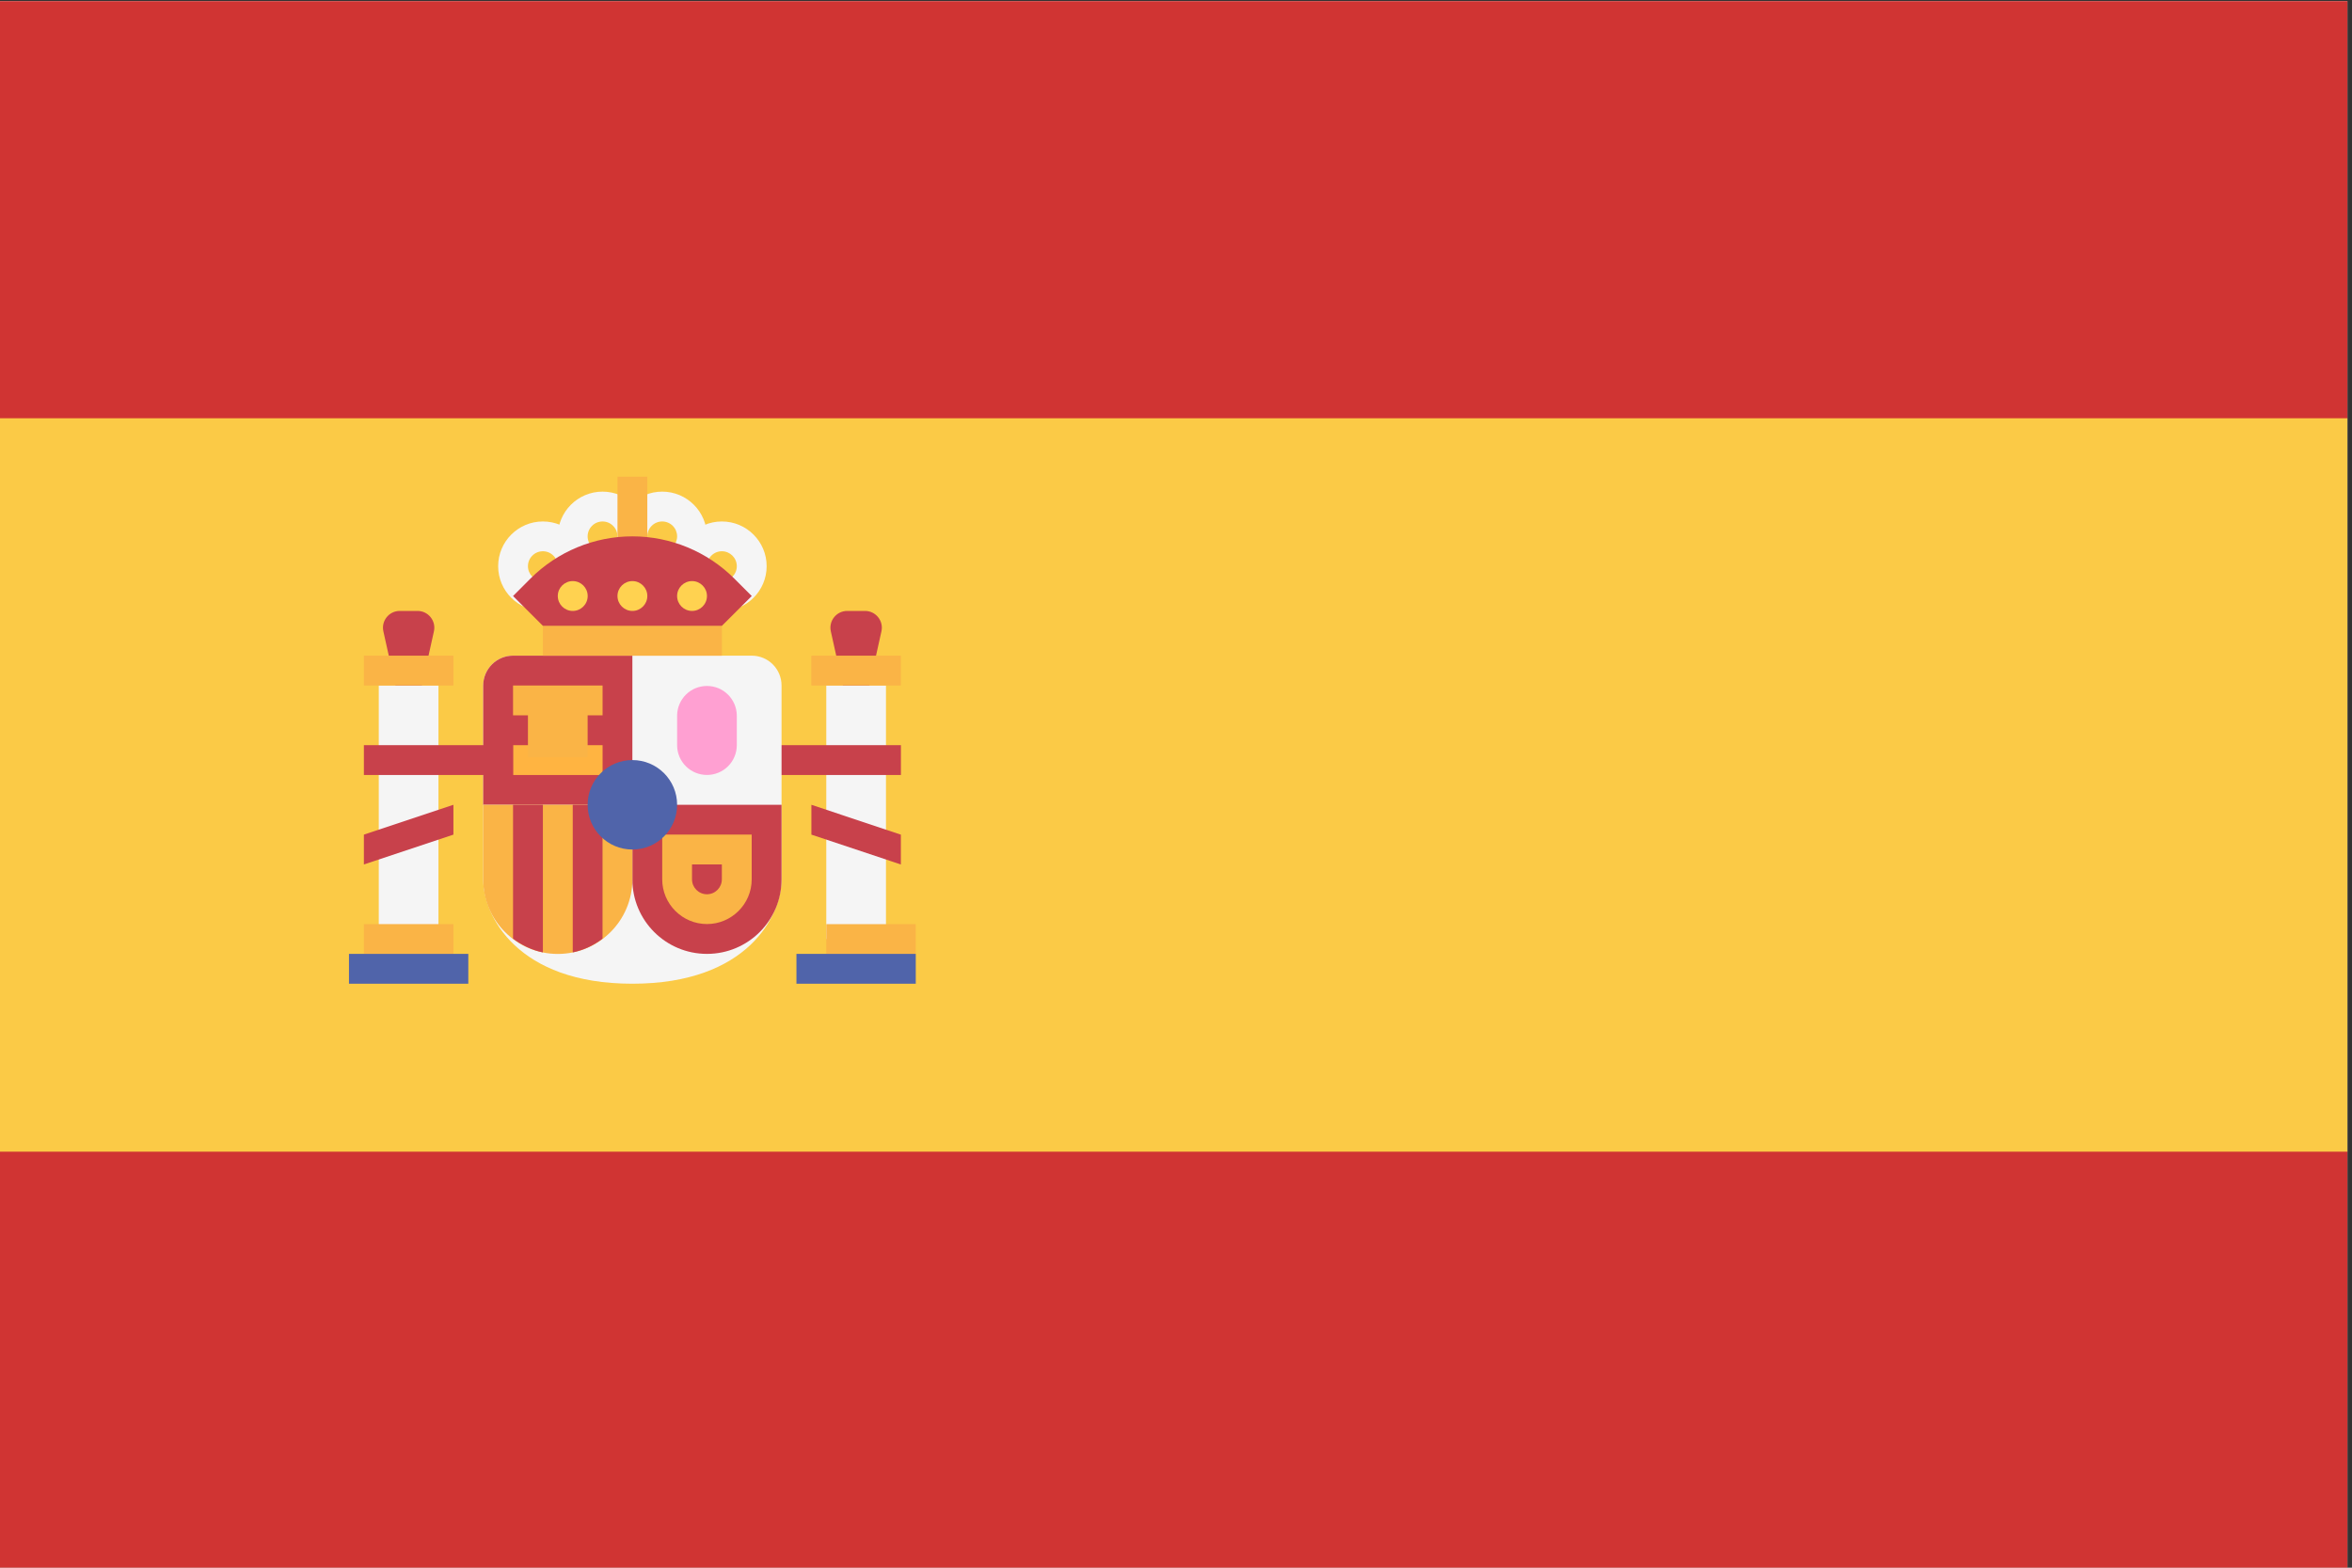 <svg xmlns="http://www.w3.org/2000/svg" width="45" height="30" viewBox="0 0 45 30" fill="none"><rect x="0" y="0" width="45" height="30" fill="#333333" stroke="none"/><g clip-path="url(#clip0_15_10193)"><path d="M0 0.021H44.912V30.021H0V0.021Z" fill="white"></path><path d="M0 0.021H44.912V8.021H0V0.021ZM0 22.021H44.912V30.021H0V22.021Z" fill="#D03433"></path><path d="M0 8.004H44.912V22.039H0V8.004Z" fill="#FBCA46"></path><path d="M16.38 14.26L16.864 12.082C16.909 11.882 16.756 11.691 16.55 11.691H16.209C16.004 11.691 15.851 11.882 15.896 12.082L16.38 14.26Z" fill="#C8414B"></path><path d="M15.809 13.118H16.951V17.969H15.809V13.118Z" fill="#F5F5F5"></path><path d="M15.523 12.547H17.236V13.118H15.523V12.547Z" fill="#FAB446"></path><path d="M14.383 14.26H17.237V14.831H14.383V14.26ZM17.236 16.543L15.524 15.972V15.401L17.236 15.972V16.543ZM7.819 14.26L8.302 12.082C8.347 11.882 8.194 11.691 7.989 11.691H7.648C7.443 11.691 7.29 11.882 7.335 12.082L7.819 14.26Z" fill="#C8414B"></path><path d="M9.816 12.547C9.665 12.547 9.52 12.607 9.413 12.714C9.306 12.821 9.245 12.966 9.245 13.118V16.828C9.245 17.521 9.893 18.825 12.099 18.825C14.306 18.825 14.953 17.521 14.953 16.828V13.118C14.953 12.966 14.893 12.821 14.786 12.714C14.679 12.607 14.534 12.547 14.382 12.547H9.816Z" fill="#F5F5F5"></path><path d="M12.099 15.401H9.245V13.118C9.245 12.966 9.306 12.821 9.413 12.714C9.52 12.607 9.665 12.547 9.816 12.547H12.099V15.401ZM12.099 15.401H14.953V16.828C14.953 17.616 14.314 18.254 13.526 18.254C12.738 18.254 12.099 17.616 12.099 16.828V15.401Z" fill="#C8414B"></path><path d="M9.245 15.401H12.099V16.828C12.099 17.616 11.46 18.255 10.672 18.255C9.884 18.255 9.245 17.616 9.245 16.828V15.401Z" fill="#FAB446"></path><path d="M11.528 17.963V15.401H10.958V18.226C11.17 18.183 11.362 18.089 11.528 17.963ZM10.387 18.226V15.401H9.816V17.963C9.983 18.089 10.175 18.183 10.387 18.226Z" fill="#C8414B"></path><path d="M9.816 14.26H11.529V14.831H9.816V14.26Z" fill="#FFB441"></path><path d="M9.816 13.118H11.529V13.689H9.816V13.118Z" fill="#FAB446"></path><path d="M10.101 13.457H11.243V14.491H10.101V13.457Z" fill="#FAB446"></path><path d="M7.247 13.118H8.389V17.969H7.247V13.118Z" fill="#F5F5F5"></path><path d="M6.962 17.684H8.675V18.255H6.962V17.684ZM6.962 12.547H8.675V13.118H6.962V12.547Z" fill="#FAB446"></path><path d="M6.677 18.254H8.96V18.825H6.677V18.254Z" fill="#5064AA"></path><path d="M15.809 17.685H17.521V18.255H15.809V17.685Z" fill="#FAB446"></path><path d="M15.238 18.254H17.521V18.825H15.238V18.254Z" fill="#5064AA"></path><path d="M10.387 11.977H13.812V12.548H10.387V11.977Z" fill="#FAB446"></path><path d="M11.814 10.264H12.385V11.976H11.814V10.264Z" fill="#FFB441"></path><path d="M11.528 11.12C11.056 11.12 10.672 10.736 10.672 10.264C10.672 9.792 11.056 9.408 11.528 9.408C12.001 9.408 12.384 9.792 12.384 10.264C12.385 10.736 12.001 11.12 11.528 11.12ZM11.528 9.979C11.453 9.979 11.38 10.009 11.327 10.063C11.273 10.116 11.243 10.189 11.243 10.264C11.243 10.422 11.371 10.55 11.528 10.55C11.686 10.55 11.814 10.422 11.814 10.264C11.814 10.189 11.784 10.116 11.73 10.063C11.677 10.009 11.604 9.979 11.528 9.979Z" fill="#F5F5F5"></path><path d="M12.67 11.12C12.198 11.12 11.814 10.736 11.814 10.264C11.814 9.792 12.198 9.408 12.67 9.408C13.142 9.408 13.526 9.792 13.526 10.264C13.526 10.736 13.142 11.12 12.67 11.12ZM12.67 9.979C12.594 9.979 12.522 10.009 12.468 10.063C12.415 10.116 12.385 10.189 12.385 10.264C12.385 10.34 12.415 10.412 12.468 10.466C12.522 10.52 12.594 10.55 12.67 10.55C12.746 10.55 12.818 10.52 12.872 10.466C12.925 10.412 12.955 10.34 12.955 10.264C12.955 10.189 12.925 10.116 12.872 10.063C12.818 10.009 12.746 9.979 12.67 9.979Z" fill="#F5F5F5"></path><path d="M13.811 11.691C13.339 11.691 12.955 11.307 12.955 10.835C12.955 10.363 13.339 9.979 13.811 9.979C14.284 9.979 14.668 10.363 14.668 10.835C14.668 11.307 14.283 11.691 13.811 11.691ZM13.811 10.549C13.736 10.549 13.663 10.579 13.61 10.633C13.556 10.686 13.526 10.759 13.526 10.835C13.526 10.91 13.556 10.983 13.61 11.036C13.663 11.09 13.736 11.12 13.811 11.12C13.969 11.12 14.097 10.992 14.097 10.835C14.097 10.677 13.969 10.549 13.811 10.549ZM10.387 11.691C9.915 11.691 9.531 11.307 9.531 10.835C9.531 10.363 9.915 9.979 10.387 9.979C10.859 9.979 11.243 10.363 11.243 10.835C11.243 11.307 10.859 11.691 10.387 11.691ZM10.387 10.549C10.311 10.549 10.238 10.579 10.185 10.633C10.131 10.686 10.101 10.759 10.101 10.835C10.101 10.992 10.229 11.12 10.387 11.12C10.544 11.12 10.672 10.992 10.672 10.835C10.672 10.759 10.642 10.686 10.588 10.633C10.535 10.579 10.462 10.549 10.387 10.549Z" fill="#F5F5F5"></path><path d="M13.811 16.542V16.827C13.811 16.985 13.683 17.113 13.526 17.113C13.368 17.113 13.24 16.985 13.24 16.827V16.542H13.811ZM14.382 15.971H12.67V16.827C12.67 17.299 13.054 17.683 13.526 17.683C13.998 17.683 14.382 17.299 14.382 16.827L14.382 15.971Z" fill="#FAB446"></path><path d="M13.526 14.83C13.375 14.83 13.229 14.77 13.122 14.663C13.015 14.556 12.955 14.411 12.955 14.259V13.689C12.957 13.539 13.019 13.396 13.125 13.291C13.232 13.185 13.376 13.127 13.526 13.127C13.676 13.127 13.82 13.185 13.927 13.291C14.033 13.396 14.095 13.539 14.097 13.689V14.259C14.097 14.411 14.037 14.556 13.93 14.663C13.823 14.77 13.677 14.83 13.526 14.83Z" fill="#FFA0D2"></path><path d="M12.099 16.257C12.572 16.257 12.955 15.874 12.955 15.401C12.955 14.928 12.572 14.545 12.099 14.545C11.626 14.545 11.243 14.928 11.243 15.401C11.243 15.874 11.626 16.257 12.099 16.257Z" fill="#5064AA"></path><path d="M11.814 9.123H12.385V10.835H11.814V9.123Z" fill="#FAB446"></path><path d="M10.387 11.976L9.816 11.406L10.15 11.071C10.667 10.555 11.368 10.264 12.099 10.264C12.83 10.264 13.531 10.555 14.048 11.071L14.383 11.406L13.812 11.976H10.387Z" fill="#C8414B"></path><path d="M12.1 11.691C12.257 11.691 12.385 11.563 12.385 11.405C12.385 11.248 12.257 11.12 12.1 11.12C11.942 11.12 11.814 11.248 11.814 11.405C11.814 11.563 11.942 11.691 12.1 11.691Z" fill="#FFD250"></path><path d="M10.958 11.691C11.116 11.691 11.244 11.563 11.244 11.405C11.244 11.248 11.116 11.12 10.958 11.12C10.8 11.12 10.672 11.248 10.672 11.405C10.672 11.563 10.8 11.691 10.958 11.691Z" fill="#FFD250"></path><path d="M13.241 11.691C13.398 11.691 13.526 11.563 13.526 11.405C13.526 11.248 13.398 11.12 13.241 11.12C13.083 11.12 12.955 11.248 12.955 11.405C12.955 11.563 13.083 11.691 13.241 11.691Z" fill="#FFD250"></path><path d="M6.962 14.26H9.816V14.831H6.962V14.26ZM6.962 16.543L8.675 15.972V15.401L6.962 15.972V16.543Z" fill="#C8414B"></path></g><defs><clipPath id="clip0_15_10193"><rect width="45" height="30" fill="white"></rect></clipPath></defs></svg>
